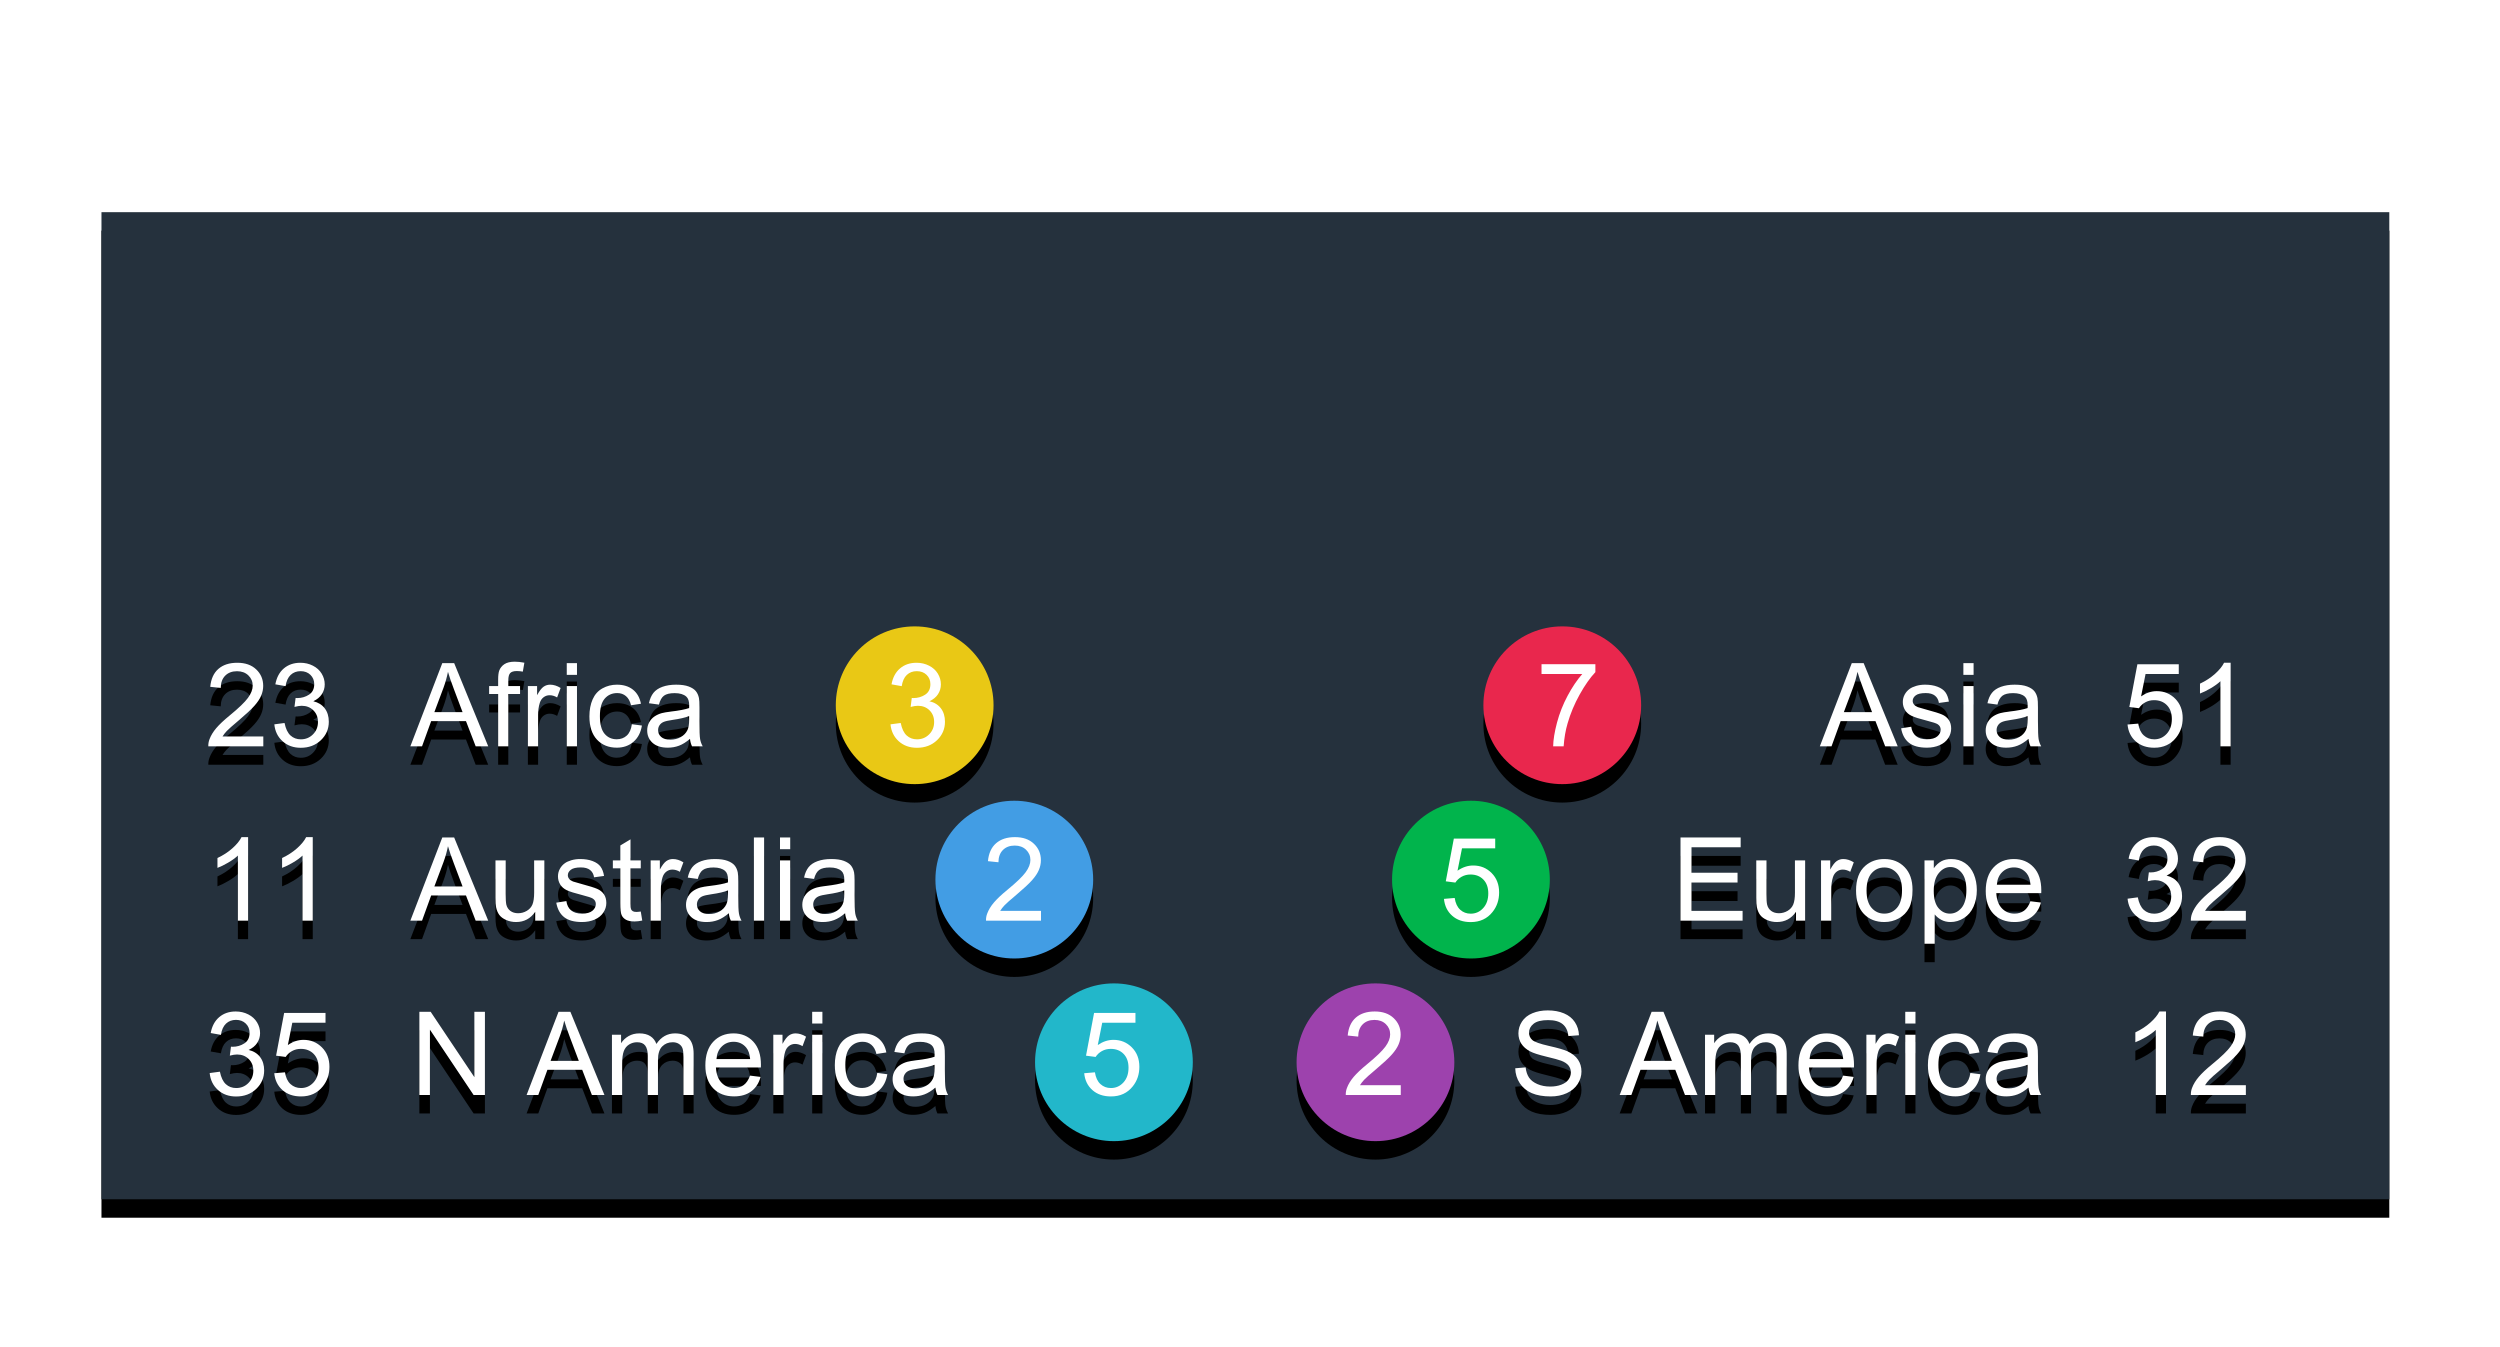 <?xml version="1.0" encoding="UTF-8"?>
<svg width="271px" height="146px" viewBox="0 0 271 146" version="1.1" xmlns="http://www.w3.org/2000/svg" xmlns:xlink="http://www.w3.org/1999/xlink">
    <title>plancia_rect</title>
    <defs>
        <rect id="path-1" x="11" y="23" width="248" height="107"></rect>
        <filter x="-2.8%" y="-4.7%" width="105.6%" height="113.1%" filterUnits="objectBoundingBox" id="filter-2">
            <feOffset dx="0" dy="2" in="SourceAlpha" result="shadowOffsetOuter1"></feOffset>
            <feGaussianBlur stdDeviation="2" in="shadowOffsetOuter1" result="shadowBlurOuter1"></feGaussianBlur>
            <feColorMatrix values="0 0 0 0 0   0 0 0 0 0   0 0 0 0 0  0 0 0 0.5 0" type="matrix" in="shadowBlurOuter1"></feColorMatrix>
        </filter>
        <circle id="path-3" cx="99.15" cy="76.45" r="8.55"></circle>
        <filter x="-40.9%" y="-29.2%" width="181.9%" height="181.9%" filterUnits="objectBoundingBox" id="filter-4">
            <feOffset dx="0" dy="2" in="SourceAlpha" result="shadowOffsetOuter1"></feOffset>
            <feGaussianBlur stdDeviation="2" in="shadowOffsetOuter1" result="shadowBlurOuter1"></feGaussianBlur>
            <feColorMatrix values="0 0 0 0 0   0 0 0 0 0   0 0 0 0 0  0 0 0 0.5 0" type="matrix" in="shadowBlurOuter1"></feColorMatrix>
        </filter>
        <circle id="path-5" cx="109.95" cy="95.35" r="8.55"></circle>
        <filter x="-40.9%" y="-29.2%" width="181.9%" height="181.9%" filterUnits="objectBoundingBox" id="filter-6">
            <feOffset dx="0" dy="2" in="SourceAlpha" result="shadowOffsetOuter1"></feOffset>
            <feGaussianBlur stdDeviation="2" in="shadowOffsetOuter1" result="shadowBlurOuter1"></feGaussianBlur>
            <feColorMatrix values="0 0 0 0 0   0 0 0 0 0   0 0 0 0 0  0 0 0 0.5 0" type="matrix" in="shadowBlurOuter1"></feColorMatrix>
        </filter>
        <circle id="path-7" cx="120.75" cy="115.15" r="8.55"></circle>
        <filter x="-40.9%" y="-29.2%" width="181.9%" height="181.9%" filterUnits="objectBoundingBox" id="filter-8">
            <feOffset dx="0" dy="2" in="SourceAlpha" result="shadowOffsetOuter1"></feOffset>
            <feGaussianBlur stdDeviation="2" in="shadowOffsetOuter1" result="shadowBlurOuter1"></feGaussianBlur>
            <feColorMatrix values="0 0 0 0 0   0 0 0 0 0   0 0 0 0 0  0 0 0 0.5 0" type="matrix" in="shadowBlurOuter1"></feColorMatrix>
        </filter>
        <circle id="path-9" cx="149.1" cy="115.15" r="8.55"></circle>
        <filter x="-40.9%" y="-29.2%" width="181.9%" height="181.9%" filterUnits="objectBoundingBox" id="filter-10">
            <feOffset dx="0" dy="2" in="SourceAlpha" result="shadowOffsetOuter1"></feOffset>
            <feGaussianBlur stdDeviation="2" in="shadowOffsetOuter1" result="shadowBlurOuter1"></feGaussianBlur>
            <feColorMatrix values="0 0 0 0 0   0 0 0 0 0   0 0 0 0 0  0 0 0 0.5 0" type="matrix" in="shadowBlurOuter1"></feColorMatrix>
        </filter>
        <circle id="path-11" cx="159.45" cy="95.35" r="8.55"></circle>
        <filter x="-40.9%" y="-29.2%" width="181.9%" height="181.9%" filterUnits="objectBoundingBox" id="filter-12">
            <feOffset dx="0" dy="2" in="SourceAlpha" result="shadowOffsetOuter1"></feOffset>
            <feGaussianBlur stdDeviation="2" in="shadowOffsetOuter1" result="shadowBlurOuter1"></feGaussianBlur>
            <feColorMatrix values="0 0 0 0 0   0 0 0 0 0   0 0 0 0 0  0 0 0 0.5 0" type="matrix" in="shadowBlurOuter1"></feColorMatrix>
        </filter>
        <circle id="path-13" cx="169.35" cy="76.45" r="8.55"></circle>
        <filter x="-40.9%" y="-29.2%" width="181.9%" height="181.9%" filterUnits="objectBoundingBox" id="filter-14">
            <feOffset dx="0" dy="2" in="SourceAlpha" result="shadowOffsetOuter1"></feOffset>
            <feGaussianBlur stdDeviation="2" in="shadowOffsetOuter1" result="shadowBlurOuter1"></feGaussianBlur>
            <feColorMatrix values="0 0 0 0 0   0 0 0 0 0   0 0 0 0 0  0 0 0 0.5 0" type="matrix" in="shadowBlurOuter1"></feColorMatrix>
        </filter>
        <path d="M28.543,80.9 L28.543,79.836 L24.12,79.836 C24.243,79.635 24.398,79.435 24.587,79.236 C24.776,79.037 25.202,78.658 25.867,78.101 C26.663,77.428 27.232,76.899 27.574,76.513 C27.917,76.128 28.162,75.761 28.309,75.412 C28.457,75.063 28.531,74.709 28.531,74.348 C28.531,73.638 28.279,73.043 27.774,72.564 C27.27,72.084 26.585,71.844 25.719,71.844 C24.862,71.844 24.179,72.066 23.67,72.511 C23.162,72.956 22.869,73.603 22.791,74.452 L22.791,74.452 L23.929,74.569 C23.933,74.003 24.095,73.56 24.415,73.24 C24.735,72.92 25.161,72.76 25.695,72.76 C26.199,72.76 26.608,72.911 26.922,73.213 C27.236,73.514 27.393,73.884 27.393,74.323 C27.393,74.742 27.22,75.185 26.876,75.655 C26.531,76.125 25.869,76.762 24.889,77.565 C24.257,78.082 23.774,78.537 23.44,78.931 C23.105,79.325 22.862,79.725 22.711,80.131 C22.616,80.377 22.573,80.633 22.581,80.9 L22.581,80.9 L28.543,80.9 Z M32.604,81.06 C33.481,81.06 34.207,80.786 34.782,80.239 C35.356,79.691 35.643,79.024 35.643,78.236 C35.643,77.654 35.495,77.169 35.2,76.781 C34.905,76.393 34.49,76.138 33.957,76.015 C34.367,75.826 34.677,75.572 34.886,75.252 C35.095,74.932 35.2,74.577 35.2,74.188 C35.2,73.778 35.09,73.39 34.871,73.025 C34.651,72.66 34.334,72.372 33.92,72.161 C33.506,71.949 33.053,71.844 32.561,71.844 C31.847,71.844 31.25,72.048 30.77,72.456 C30.29,72.864 29.983,73.439 29.847,74.182 L29.847,74.182 L30.955,74.379 C31.037,73.837 31.221,73.431 31.508,73.16 C31.796,72.89 32.154,72.754 32.585,72.754 C33.02,72.754 33.375,72.888 33.65,73.154 C33.924,73.421 34.062,73.757 34.062,74.163 C34.062,74.676 33.873,75.055 33.496,75.301 C33.118,75.547 32.694,75.671 32.222,75.671 C32.177,75.671 32.118,75.666 32.044,75.658 L32.044,75.658 L31.921,76.63 C32.232,76.548 32.493,76.507 32.702,76.507 C33.215,76.507 33.637,76.672 33.969,77.002 C34.302,77.333 34.468,77.752 34.468,78.261 C34.468,78.794 34.288,79.241 33.929,79.602 C33.571,79.963 33.131,80.143 32.61,80.143 C32.171,80.143 31.799,80.005 31.493,79.728 C31.188,79.451 30.971,78.999 30.844,78.371 L30.844,78.371 L29.737,78.519 C29.81,79.27 30.109,79.881 30.632,80.352 C31.155,80.824 31.812,81.06 32.604,81.06 Z M26.894,99.8 L26.894,90.744 L26.181,90.744 C25.988,91.133 25.66,91.535 25.196,91.95 C24.733,92.364 24.191,92.717 23.572,93.008 L23.572,93.008 L23.572,94.078 C23.917,93.951 24.305,93.76 24.738,93.506 C25.171,93.252 25.52,92.998 25.787,92.743 L25.787,92.743 L25.787,99.8 L26.894,99.8 Z M33.902,99.8 L33.902,90.744 L33.188,90.744 C32.995,91.133 32.667,91.535 32.204,91.95 C31.74,92.364 31.199,92.717 30.579,93.008 L30.579,93.008 L30.579,94.078 C30.924,93.951 31.313,93.76 31.745,93.506 C32.178,93.252 32.528,92.998 32.794,92.743 L32.794,92.743 L32.794,99.8 L33.902,99.8 Z M25.596,118.86 C26.474,118.86 27.2,118.586 27.774,118.039 C28.348,117.491 28.635,116.824 28.635,116.036 C28.635,115.454 28.488,114.969 28.192,114.581 C27.897,114.193 27.483,113.938 26.95,113.815 C27.36,113.626 27.669,113.372 27.879,113.052 C28.088,112.732 28.192,112.377 28.192,111.988 C28.192,111.578 28.083,111.19 27.863,110.825 C27.644,110.46 27.327,110.172 26.913,109.961 C26.498,109.749 26.045,109.644 25.553,109.644 C24.839,109.644 24.243,109.848 23.763,110.256 C23.283,110.664 22.975,111.239 22.84,111.982 L22.84,111.982 L23.947,112.179 C24.029,111.637 24.214,111.231 24.501,110.96 C24.788,110.69 25.147,110.554 25.578,110.554 C26.012,110.554 26.367,110.688 26.642,110.954 C26.917,111.221 27.054,111.557 27.054,111.963 C27.054,112.476 26.866,112.855 26.488,113.101 C26.111,113.347 25.686,113.471 25.215,113.471 C25.17,113.471 25.11,113.466 25.036,113.458 L25.036,113.458 L24.913,114.43 C25.225,114.348 25.485,114.307 25.695,114.307 C26.207,114.307 26.63,114.472 26.962,114.802 C27.294,115.133 27.46,115.552 27.46,116.061 C27.46,116.594 27.281,117.041 26.922,117.402 C26.563,117.763 26.123,117.943 25.602,117.943 C25.163,117.943 24.791,117.805 24.486,117.528 C24.18,117.251 23.964,116.799 23.837,116.171 L23.837,116.171 L22.729,116.319 C22.803,117.07 23.101,117.681 23.624,118.152 C24.147,118.624 24.804,118.86 25.596,118.86 Z M32.628,118.854 C33.629,118.854 34.419,118.489 34.997,117.759 C35.473,117.164 35.711,116.458 35.711,115.642 C35.711,114.785 35.44,114.084 34.898,113.538 C34.357,112.993 33.693,112.72 32.905,112.72 C32.31,112.72 31.742,112.909 31.201,113.286 L31.201,113.286 L31.687,110.862 L35.286,110.862 L35.286,109.804 L30.801,109.804 L29.927,114.436 L30.967,114.572 C31.131,114.313 31.357,114.103 31.644,113.941 C31.931,113.779 32.253,113.698 32.61,113.698 C33.184,113.698 33.648,113.881 34.003,114.246 C34.358,114.611 34.535,115.109 34.535,115.741 C34.535,116.405 34.351,116.938 33.982,117.34 C33.613,117.742 33.161,117.943 32.628,117.943 C32.185,117.943 31.807,117.801 31.493,117.516 C31.179,117.231 30.979,116.805 30.893,116.239 L30.893,116.239 L29.73,116.338 C29.804,117.096 30.101,117.705 30.619,118.165 C31.138,118.624 31.808,118.854 32.628,118.854 Z" id="path-15"></path>
        <filter x="-53.3%" y="-10.6%" width="206.6%" height="129.8%" filterUnits="objectBoundingBox" id="filter-16">
            <feOffset dx="0" dy="2" in="SourceAlpha" result="shadowOffsetOuter1"></feOffset>
            <feGaussianBlur stdDeviation="2" in="shadowOffsetOuter1" result="shadowBlurOuter1"></feGaussianBlur>
            <feColorMatrix values="0 0 0 0 0   0 0 0 0 0   0 0 0 0 0  0 0 0 0.5 0" type="matrix" in="shadowBlurOuter1"></feColorMatrix>
        </filter>
        <path d="M233.521,81.054 C234.521,81.054 235.311,80.689 235.889,79.959 C236.365,79.364 236.603,78.658 236.603,77.842 C236.603,76.985 236.332,76.284 235.791,75.738 C235.25,75.193 234.585,74.92 233.798,74.92 C233.203,74.92 232.635,75.109 232.093,75.486 L232.093,75.486 L232.579,73.062 L236.179,73.062 L236.179,72.004 L231.693,72.004 L230.82,76.636 L231.86,76.772 C232.024,76.513 232.249,76.303 232.536,76.141 C232.823,75.979 233.145,75.898 233.502,75.898 C234.076,75.898 234.541,76.081 234.896,76.446 C235.251,76.811 235.428,77.309 235.428,77.941 C235.428,78.605 235.243,79.138 234.874,79.54 C234.505,79.942 234.054,80.143 233.521,80.143 C233.078,80.143 232.699,80.001 232.386,79.716 C232.072,79.431 231.872,79.005 231.786,78.439 L231.786,78.439 L230.623,78.537 C230.697,79.296 230.993,79.905 231.512,80.365 C232.031,80.824 232.7,81.054 233.521,81.054 Z M241.802,80.9 L241.802,71.844 L241.088,71.844 C240.895,72.233 240.567,72.635 240.104,73.05 C239.64,73.464 239.099,73.817 238.479,74.108 L238.479,74.108 L238.479,75.178 C238.824,75.051 239.213,74.86 239.645,74.606 C240.078,74.352 240.428,74.098 240.694,73.843 L240.694,73.843 L240.694,80.9 L241.802,80.9 Z M233.496,99.96 C234.374,99.96 235.1,99.686 235.674,99.139 C236.248,98.591 236.535,97.924 236.535,97.136 C236.535,96.554 236.388,96.069 236.092,95.681 C235.797,95.293 235.383,95.038 234.85,94.915 C235.26,94.726 235.569,94.472 235.779,94.152 C235.988,93.832 236.092,93.477 236.092,93.088 C236.092,92.678 235.983,92.29 235.763,91.925 C235.544,91.56 235.227,91.272 234.813,91.061 C234.398,90.849 233.945,90.744 233.453,90.744 C232.739,90.744 232.143,90.948 231.663,91.356 C231.183,91.764 230.875,92.339 230.74,93.082 L230.74,93.082 L231.847,93.279 C231.929,92.737 232.114,92.331 232.401,92.06 C232.688,91.79 233.047,91.654 233.478,91.654 C233.912,91.654 234.267,91.788 234.542,92.054 C234.817,92.321 234.954,92.657 234.954,93.063 C234.954,93.576 234.766,93.955 234.388,94.201 C234.011,94.447 233.586,94.571 233.115,94.571 C233.07,94.571 233.01,94.566 232.936,94.558 L232.936,94.558 L232.813,95.53 C233.125,95.448 233.385,95.407 233.595,95.407 C234.107,95.407 234.53,95.572 234.862,95.902 C235.194,96.233 235.36,96.652 235.36,97.161 C235.36,97.694 235.181,98.141 234.822,98.502 C234.463,98.863 234.023,99.043 233.502,99.043 C233.063,99.043 232.691,98.905 232.386,98.628 C232.08,98.351 231.864,97.899 231.737,97.271 L231.737,97.271 L230.629,97.419 C230.703,98.17 231.001,98.781 231.524,99.252 C232.047,99.724 232.704,99.96 233.496,99.96 Z M243.451,99.8 L243.451,98.736 L239.027,98.736 C239.15,98.535 239.306,98.335 239.495,98.136 C239.683,97.937 240.11,97.558 240.774,97.001 C241.57,96.328 242.139,95.799 242.482,95.413 C242.824,95.028 243.069,94.661 243.217,94.312 C243.364,93.963 243.438,93.609 243.438,93.248 C243.438,92.538 243.186,91.943 242.682,91.464 C242.177,90.984 241.492,90.744 240.627,90.744 C239.769,90.744 239.087,90.966 238.578,91.411 C238.069,91.856 237.776,92.503 237.698,93.352 L237.698,93.352 L238.836,93.469 C238.84,92.903 239.002,92.46 239.322,92.14 C239.642,91.82 240.069,91.66 240.602,91.66 C241.107,91.66 241.516,91.811 241.829,92.113 C242.143,92.414 242.3,92.784 242.3,93.223 C242.3,93.642 242.128,94.085 241.783,94.555 C241.439,95.025 240.776,95.662 239.796,96.465 C239.164,96.982 238.681,97.438 238.347,97.831 C238.013,98.225 237.77,98.625 237.618,99.031 C237.524,99.277 237.481,99.533 237.489,99.8 L237.489,99.8 L243.451,99.8 Z M234.794,118.7 L234.794,109.644 L234.081,109.644 C233.888,110.033 233.56,110.435 233.096,110.85 C232.633,111.264 232.091,111.617 231.472,111.908 L231.472,111.908 L231.472,112.978 C231.817,112.851 232.205,112.66 232.638,112.406 C233.071,112.152 233.42,111.898 233.687,111.643 L233.687,111.643 L233.687,118.7 L234.794,118.7 Z M243.451,118.7 L243.451,117.636 L239.027,117.636 C239.15,117.435 239.306,117.235 239.495,117.036 C239.683,116.837 240.11,116.458 240.774,115.901 C241.57,115.228 242.139,114.699 242.482,114.313 C242.824,113.928 243.069,113.561 243.217,113.212 C243.364,112.863 243.438,112.509 243.438,112.148 C243.438,111.438 243.186,110.843 242.682,110.364 C242.177,109.884 241.492,109.644 240.627,109.644 C239.769,109.644 239.087,109.866 238.578,110.311 C238.069,110.756 237.776,111.403 237.698,112.252 L237.698,112.252 L238.836,112.369 C238.84,111.803 239.002,111.36 239.322,111.04 C239.642,110.72 240.069,110.56 240.602,110.56 C241.107,110.56 241.516,110.711 241.829,111.013 C242.143,111.314 242.3,111.684 242.3,112.123 C242.3,112.542 242.128,112.985 241.783,113.455 C241.439,113.925 240.776,114.562 239.796,115.365 C239.164,115.882 238.681,116.338 238.347,116.731 C238.013,117.125 237.77,117.525 237.618,117.931 C237.524,118.177 237.481,118.433 237.489,118.7 L237.489,118.7 L243.451,118.7 Z" id="path-17"></path>
        <filter x="-54.6%" y="-10.7%" width="209.1%" height="129.9%" filterUnits="objectBoundingBox" id="filter-18">
            <feOffset dx="0" dy="2" in="SourceAlpha" result="shadowOffsetOuter1"></feOffset>
            <feGaussianBlur stdDeviation="2" in="shadowOffsetOuter1" result="shadowBlurOuter1"></feGaussianBlur>
            <feColorMatrix values="0 0 0 0 0   0 0 0 0 0   0 0 0 0 0  0 0 0 0.5 0" type="matrix" in="shadowBlurOuter1"></feColorMatrix>
        </filter>
        <path d="M198.538,80.9 L199.529,78.168 L203.3,78.168 L204.352,80.9 L205.712,80.9 L202.02,71.881 L200.734,71.881 L197.271,80.9 L198.538,80.9 Z M202.931,77.196 L199.873,77.196 L200.864,74.551 C201.073,73.981 201.235,73.406 201.35,72.828 C201.489,73.316 201.702,73.94 201.989,74.698 L201.989,74.698 L202.931,77.196 Z M208.874,81.048 C209.387,81.048 209.846,80.958 210.252,80.78 C210.658,80.602 210.969,80.349 211.184,80.023 C211.399,79.697 211.507,79.35 211.507,78.98 C211.507,78.603 211.419,78.287 211.243,78.033 C211.066,77.779 210.823,77.585 210.514,77.452 C210.204,77.318 209.657,77.147 208.874,76.938 C208.333,76.79 208.006,76.696 207.896,76.655 C207.703,76.577 207.561,76.479 207.471,76.36 C207.381,76.245 207.336,76.116 207.336,75.972 C207.336,75.746 207.445,75.55 207.662,75.381 C207.879,75.213 208.242,75.129 208.751,75.129 C209.182,75.129 209.515,75.223 209.751,75.412 C209.986,75.601 210.129,75.863 210.178,76.2 L210.178,76.2 L211.261,76.052 C211.191,75.629 211.064,75.292 210.88,75.04 C210.695,74.788 210.409,74.588 210.021,74.44 C209.634,74.292 209.184,74.219 208.671,74.219 C208.33,74.219 208.012,74.263 207.714,74.351 C207.417,74.439 207.182,74.547 207.01,74.674 C206.78,74.838 206.599,75.044 206.465,75.292 C206.332,75.54 206.265,75.81 206.265,76.101 C206.265,76.421 206.346,76.713 206.508,76.978 C206.67,77.242 206.908,77.45 207.222,77.599 C207.536,77.749 208.099,77.926 208.911,78.131 C209.514,78.283 209.891,78.408 210.043,78.507 C210.26,78.65 210.369,78.847 210.369,79.097 C210.369,79.376 210.246,79.619 210,79.826 C209.754,80.034 209.376,80.137 208.868,80.137 C208.363,80.137 207.971,80.02 207.69,79.786 C207.409,79.553 207.237,79.216 207.176,78.777 L207.176,78.777 L206.081,78.95 C206.204,79.643 206.488,80.166 206.933,80.519 C207.378,80.871 208.025,81.048 208.874,81.048 Z M213.937,73.154 L213.937,71.881 L212.83,71.881 L212.83,73.154 L213.937,73.154 Z M213.937,80.9 L213.937,74.366 L212.83,74.366 L212.83,80.9 L213.937,80.9 Z M217.481,81.048 C217.916,81.048 218.323,80.976 218.702,80.832 C219.082,80.689 219.476,80.443 219.887,80.094 C219.919,80.402 219.993,80.67 220.108,80.9 L220.108,80.9 L221.265,80.9 C221.125,80.65 221.032,80.388 220.985,80.116 C220.938,79.843 220.914,79.192 220.914,78.162 L220.914,76.686 C220.914,76.193 220.896,75.853 220.859,75.664 C220.793,75.361 220.678,75.11 220.514,74.911 C220.35,74.712 220.094,74.547 219.745,74.415 C219.396,74.284 218.943,74.219 218.385,74.219 C217.824,74.219 217.329,74.295 216.903,74.449 C216.476,74.603 216.15,74.823 215.925,75.108 C215.699,75.393 215.537,75.767 215.438,76.23 L215.438,76.23 L216.521,76.378 C216.64,75.915 216.824,75.592 217.072,75.409 C217.32,75.227 217.705,75.135 218.225,75.135 C218.783,75.135 219.204,75.26 219.487,75.511 C219.696,75.695 219.8,76.013 219.8,76.464 C219.8,76.505 219.798,76.602 219.794,76.753 C219.372,76.901 218.714,77.028 217.819,77.135 C217.381,77.188 217.052,77.243 216.835,77.301 C216.54,77.383 216.274,77.504 216.038,77.664 C215.802,77.824 215.612,78.036 215.466,78.301 C215.321,78.565 215.248,78.857 215.248,79.177 C215.248,79.723 215.441,80.171 215.826,80.522 C216.212,80.872 216.763,81.048 217.481,81.048 Z M217.746,80.18 C217.315,80.18 216.988,80.082 216.764,79.885 C216.541,79.688 216.429,79.442 216.429,79.147 C216.429,78.954 216.48,78.778 216.583,78.621 C216.685,78.463 216.831,78.343 217.02,78.261 C217.208,78.179 217.53,78.105 217.986,78.039 C218.789,77.924 219.392,77.785 219.794,77.621 L219.794,77.621 L219.794,78.027 C219.794,78.515 219.735,78.884 219.616,79.134 C219.46,79.458 219.216,79.714 218.884,79.9 C218.552,80.087 218.172,80.18 217.746,80.18 Z M188.897,99.8 L188.897,98.736 L183.36,98.736 L183.36,95.666 L188.35,95.666 L188.35,94.607 L183.36,94.607 L183.36,91.845 L188.688,91.845 L188.688,90.781 L182.167,90.781 L182.167,99.8 L188.897,99.8 Z M192.613,99.948 C193.487,99.948 194.178,99.579 194.687,98.84 L194.687,98.84 L194.687,99.8 L195.677,99.8 L195.677,93.266 L194.57,93.266 L194.57,96.767 C194.57,97.325 194.509,97.75 194.388,98.044 C194.267,98.337 194.061,98.569 193.77,98.739 C193.479,98.909 193.167,98.994 192.835,98.994 C192.503,98.994 192.224,98.911 191.998,98.745 C191.772,98.579 191.625,98.35 191.555,98.059 C191.51,97.858 191.487,97.468 191.487,96.89 L191.487,96.89 L191.487,93.266 L190.38,93.266 L190.38,97.314 C190.38,97.786 190.403,98.131 190.448,98.348 C190.513,98.672 190.627,98.946 190.789,99.169 C190.951,99.393 191.199,99.579 191.534,99.726 C191.868,99.874 192.228,99.948 192.613,99.948 Z M198.507,99.8 L198.507,96.379 C198.507,95.912 198.569,95.481 198.692,95.087 C198.774,94.829 198.911,94.627 199.104,94.481 C199.297,94.336 199.514,94.263 199.756,94.263 C200.027,94.263 200.298,94.343 200.568,94.503 L200.568,94.503 L200.95,93.475 C200.564,93.237 200.185,93.119 199.812,93.119 C199.553,93.119 199.316,93.192 199.101,93.34 C198.886,93.488 198.651,93.793 198.396,94.257 L198.396,94.257 L198.396,93.266 L197.4,93.266 L197.4,99.8 L198.507,99.8 Z M204.26,99.948 C204.83,99.948 205.356,99.814 205.838,99.548 C206.32,99.281 206.687,98.907 206.939,98.425 C207.191,97.943 207.317,97.282 207.317,96.441 C207.317,95.403 207.032,94.59 206.462,94.001 C205.892,93.413 205.158,93.119 204.26,93.119 C203.452,93.119 202.767,93.361 202.205,93.845 C201.532,94.427 201.196,95.323 201.196,96.533 C201.196,97.636 201.478,98.481 202.042,99.068 C202.606,99.654 203.345,99.948 204.26,99.948 Z M204.26,99.037 C203.706,99.037 203.247,98.829 202.882,98.413 C202.517,97.996 202.334,97.37 202.334,96.533 C202.334,95.696 202.517,95.071 202.882,94.657 C203.247,94.242 203.706,94.035 204.26,94.035 C204.805,94.035 205.261,94.243 205.629,94.66 C205.996,95.076 206.179,95.688 206.179,96.496 C206.179,97.353 205.997,97.991 205.632,98.41 C205.267,98.828 204.809,99.037 204.26,99.037 Z M209.723,102.304 L209.723,99.123 C209.912,99.361 210.153,99.558 210.446,99.714 C210.739,99.87 211.07,99.948 211.439,99.948 C211.944,99.948 212.425,99.805 212.882,99.52 C213.34,99.235 213.688,98.825 213.928,98.29 C214.168,97.754 214.288,97.152 214.288,96.484 C214.288,95.86 214.179,95.287 213.962,94.764 C213.745,94.241 213.423,93.836 212.996,93.549 C212.569,93.262 212.077,93.119 211.519,93.119 C211.093,93.119 210.73,93.202 210.43,93.368 C210.131,93.534 209.862,93.783 209.625,94.115 L209.625,94.115 L209.625,93.266 L208.616,93.266 L208.616,102.304 L209.723,102.304 Z M211.366,99.037 C210.882,99.037 210.469,98.836 210.129,98.434 C209.789,98.032 209.618,97.411 209.618,96.57 C209.618,95.729 209.8,95.088 210.163,94.647 C210.526,94.206 210.943,93.986 211.415,93.986 C211.891,93.986 212.3,94.193 212.642,94.607 C212.985,95.022 213.156,95.645 213.156,96.478 C213.156,97.351 212.981,97.996 212.63,98.413 C212.279,98.829 211.858,99.037 211.366,99.037 Z M218.367,99.948 C219.126,99.948 219.749,99.763 220.237,99.394 C220.725,99.025 221.06,98.506 221.24,97.837 L221.24,97.837 L220.096,97.696 C219.928,98.163 219.7,98.504 219.413,98.717 C219.126,98.93 218.779,99.037 218.373,99.037 C217.828,99.037 217.372,98.846 217.007,98.465 C216.642,98.083 216.439,97.534 216.398,96.816 L216.398,96.816 L221.271,96.816 C221.275,96.685 221.277,96.586 221.277,96.521 C221.277,95.442 221,94.605 220.446,94.011 C219.893,93.416 219.179,93.119 218.305,93.119 C217.403,93.119 216.669,93.422 216.103,94.029 C215.537,94.636 215.254,95.489 215.254,96.588 C215.254,97.651 215.534,98.476 216.094,99.065 C216.654,99.653 217.411,99.948 218.367,99.948 Z M220.108,95.906 L216.46,95.906 C216.497,95.335 216.688,94.88 217.035,94.54 C217.382,94.199 217.809,94.029 218.318,94.029 C218.88,94.029 219.337,94.242 219.69,94.669 C219.919,94.944 220.059,95.356 220.108,95.906 L220.108,95.906 Z M168.096,118.854 C168.74,118.854 169.319,118.736 169.834,118.5 C170.349,118.264 170.744,117.934 171.019,117.51 C171.293,117.085 171.431,116.633 171.431,116.153 C171.431,115.669 171.306,115.241 171.055,114.87 C170.805,114.499 170.418,114.192 169.893,113.95 C169.532,113.786 168.866,113.595 167.896,113.375 C166.926,113.156 166.326,112.941 166.097,112.732 C165.863,112.523 165.746,112.256 165.746,111.932 C165.746,111.559 165.911,111.24 166.241,110.976 C166.571,110.711 167.097,110.579 167.819,110.579 C168.512,110.579 169.036,110.725 169.391,111.016 C169.746,111.307 169.954,111.738 170.016,112.308 L170.016,112.308 L171.16,112.222 C171.14,111.692 170.992,111.219 170.717,110.8 C170.442,110.382 170.05,110.065 169.539,109.85 C169.028,109.635 168.439,109.527 167.77,109.527 C167.163,109.527 166.611,109.629 166.115,109.834 C165.619,110.04 165.242,110.34 164.983,110.736 C164.725,111.132 164.596,111.557 164.596,112.012 C164.596,112.427 164.701,112.801 164.912,113.135 C165.124,113.469 165.445,113.749 165.875,113.975 C166.207,114.151 166.788,114.339 167.616,114.538 C168.445,114.737 168.98,114.883 169.222,114.978 C169.599,115.121 169.87,115.299 170.034,115.51 C170.198,115.721 170.28,115.968 170.28,116.251 C170.28,116.53 170.195,116.788 170.025,117.023 C169.855,117.259 169.595,117.445 169.247,117.58 C168.898,117.716 168.496,117.783 168.041,117.783 C167.528,117.783 167.067,117.694 166.657,117.516 C166.246,117.337 165.944,117.103 165.749,116.814 C165.554,116.525 165.43,116.155 165.377,115.704 L165.377,115.704 L164.251,115.802 C164.267,116.405 164.432,116.946 164.746,117.423 C165.06,117.901 165.493,118.259 166.044,118.497 C166.596,118.735 167.28,118.854 168.096,118.854 Z M176.839,118.7 L177.829,115.968 L181.601,115.968 L182.653,118.7 L184.012,118.7 L180.321,109.681 L179.035,109.681 L175.571,118.7 L176.839,118.7 Z M181.231,114.996 L178.174,114.996 L179.164,112.351 C179.373,111.781 179.535,111.206 179.65,110.628 C179.79,111.116 180.003,111.74 180.29,112.498 L180.29,112.498 L181.231,114.996 Z M185.932,118.7 L185.932,115.31 C185.932,114.715 185.991,114.26 186.11,113.944 C186.229,113.628 186.421,113.388 186.685,113.224 C186.95,113.06 187.238,112.978 187.55,112.978 C187.96,112.978 188.255,113.101 188.436,113.347 C188.616,113.594 188.707,113.963 188.707,114.455 L188.707,114.455 L188.707,118.7 L189.814,118.7 L189.814,114.904 C189.814,114.231 189.966,113.742 190.269,113.437 C190.573,113.131 190.954,112.978 191.414,112.978 C191.668,112.978 191.889,113.038 192.078,113.157 C192.267,113.276 192.397,113.433 192.469,113.627 C192.54,113.822 192.576,114.141 192.576,114.584 L192.576,114.584 L192.576,118.7 L193.678,118.7 L193.678,114.215 C193.678,113.468 193.503,112.916 193.155,112.557 C192.806,112.198 192.308,112.019 191.66,112.019 C190.831,112.019 190.158,112.4 189.642,113.163 C189.515,112.802 189.296,112.521 188.986,112.32 C188.677,112.119 188.28,112.019 187.796,112.019 C187.361,112.019 186.974,112.116 186.633,112.311 C186.293,112.506 186.02,112.763 185.815,113.083 L185.815,113.083 L185.815,112.166 L184.824,112.166 L184.824,118.7 L185.932,118.7 Z M198.064,118.848 C198.823,118.848 199.446,118.663 199.935,118.294 C200.423,117.925 200.757,117.406 200.937,116.737 L200.937,116.737 L199.793,116.596 C199.625,117.063 199.397,117.404 199.11,117.617 C198.823,117.83 198.476,117.937 198.07,117.937 C197.525,117.937 197.07,117.746 196.705,117.365 C196.34,116.983 196.137,116.434 196.096,115.716 L196.096,115.716 L200.968,115.716 C200.972,115.585 200.974,115.486 200.974,115.421 C200.974,114.342 200.697,113.505 200.144,112.911 C199.59,112.316 198.876,112.019 198.003,112.019 C197.1,112.019 196.366,112.322 195.8,112.929 C195.234,113.536 194.951,114.389 194.951,115.488 C194.951,116.551 195.231,117.376 195.791,117.965 C196.351,118.553 197.109,118.848 198.064,118.848 Z M199.805,114.806 L196.157,114.806 C196.194,114.235 196.386,113.78 196.732,113.44 C197.079,113.099 197.506,112.929 198.015,112.929 C198.577,112.929 199.034,113.142 199.387,113.569 C199.617,113.844 199.756,114.256 199.805,114.806 L199.805,114.806 Z M203.423,118.7 L203.423,115.279 C203.423,114.812 203.484,114.381 203.608,113.987 C203.69,113.729 203.827,113.527 204.02,113.381 C204.213,113.236 204.43,113.163 204.672,113.163 C204.943,113.163 205.213,113.243 205.484,113.403 L205.484,113.403 L205.865,112.375 C205.48,112.138 205.1,112.019 204.727,112.019 C204.469,112.019 204.232,112.092 204.017,112.24 C203.801,112.388 203.567,112.693 203.312,113.157 L203.312,113.157 L203.312,112.166 L202.316,112.166 L202.316,118.7 L203.423,118.7 Z M207.637,110.954 L207.637,109.681 L206.53,109.681 L206.53,110.954 L207.637,110.954 Z M207.637,118.7 L207.637,112.166 L206.53,112.166 L206.53,118.7 L207.637,118.7 Z M211.956,118.848 C212.67,118.848 213.272,118.635 213.762,118.211 C214.252,117.786 214.557,117.199 214.676,116.448 L214.676,116.448 L213.587,116.307 C213.509,116.86 213.324,117.271 213.033,117.537 C212.742,117.804 212.379,117.937 211.944,117.937 C211.403,117.937 210.964,117.738 210.627,117.34 C210.291,116.942 210.123,116.305 210.123,115.427 C210.123,114.562 210.297,113.929 210.646,113.529 C210.994,113.129 211.448,112.929 212.005,112.929 C212.375,112.929 212.689,113.04 212.95,113.261 C213.21,113.483 213.392,113.813 213.494,114.252 L213.494,114.252 L214.571,114.086 C214.444,113.425 214.155,112.916 213.704,112.557 C213.252,112.198 212.672,112.019 211.962,112.019 C211.4,112.019 210.881,112.151 210.403,112.415 C209.925,112.68 209.569,113.077 209.335,113.606 C209.102,114.135 208.985,114.752 208.985,115.458 C208.985,116.549 209.256,117.386 209.8,117.971 C210.343,118.555 211.062,118.848 211.956,118.848 Z M217.481,118.848 C217.916,118.848 218.323,118.776 218.702,118.632 C219.082,118.489 219.476,118.243 219.887,117.894 C219.919,118.202 219.993,118.47 220.108,118.7 L220.108,118.7 L221.265,118.7 C221.125,118.45 221.032,118.188 220.985,117.916 C220.938,117.643 220.914,116.992 220.914,115.962 L220.914,114.486 C220.914,113.993 220.896,113.653 220.859,113.464 C220.793,113.161 220.678,112.91 220.514,112.711 C220.35,112.512 220.094,112.347 219.745,112.215 C219.396,112.084 218.943,112.019 218.385,112.019 C217.824,112.019 217.329,112.095 216.903,112.249 C216.476,112.403 216.15,112.623 215.925,112.908 C215.699,113.193 215.537,113.567 215.438,114.03 L215.438,114.03 L216.521,114.178 C216.64,113.715 216.824,113.392 217.072,113.209 C217.32,113.027 217.705,112.935 218.225,112.935 C218.783,112.935 219.204,113.06 219.487,113.311 C219.696,113.495 219.8,113.813 219.8,114.264 C219.8,114.305 219.798,114.402 219.794,114.553 C219.372,114.701 218.714,114.828 217.819,114.935 C217.381,114.988 217.052,115.043 216.835,115.101 C216.54,115.183 216.274,115.304 216.038,115.464 C215.802,115.624 215.612,115.836 215.466,116.101 C215.321,116.365 215.248,116.657 215.248,116.977 C215.248,117.523 215.441,117.971 215.826,118.322 C216.212,118.672 216.763,118.848 217.481,118.848 Z M217.746,117.98 C217.315,117.98 216.988,117.882 216.764,117.685 C216.541,117.488 216.429,117.242 216.429,116.947 C216.429,116.754 216.48,116.578 216.583,116.421 C216.685,116.263 216.831,116.143 217.02,116.061 C217.208,115.979 217.53,115.905 217.986,115.839 C218.789,115.724 219.392,115.585 219.794,115.421 L219.794,115.421 L219.794,115.827 C219.794,116.315 219.735,116.684 219.616,116.934 C219.46,117.258 219.216,117.514 218.884,117.7 C218.552,117.887 218.172,117.98 217.746,117.98 Z" id="path-19"></path>
        <filter x="-12.3%" y="-10.6%" width="124.6%" height="129.8%" filterUnits="objectBoundingBox" id="filter-20">
            <feOffset dx="0" dy="2" in="SourceAlpha" result="shadowOffsetOuter1"></feOffset>
            <feGaussianBlur stdDeviation="2" in="shadowOffsetOuter1" result="shadowBlurOuter1"></feGaussianBlur>
            <feColorMatrix values="0 0 0 0 0   0 0 0 0 0   0 0 0 0 0  0 0 0 0.5 0" type="matrix" in="shadowBlurOuter1"></feColorMatrix>
        </filter>
        <path d="M45.749,80.9 L46.739,78.168 L50.511,78.168 L51.563,80.9 L52.923,80.9 L49.231,71.881 L47.945,71.881 L44.482,80.9 L45.749,80.9 Z M50.142,77.196 L47.084,77.196 L48.075,74.551 C48.284,73.981 48.446,73.406 48.561,72.828 C48.7,73.316 48.913,73.94 49.2,74.698 L49.2,74.698 L50.142,77.196 Z M55.1,80.9 L55.1,75.228 L56.374,75.228 L56.374,74.366 L55.1,74.366 L55.1,73.763 C55.1,73.37 55.17,73.101 55.31,72.957 C55.449,72.814 55.687,72.742 56.023,72.742 C56.228,72.742 56.446,72.763 56.675,72.804 L56.675,72.804 L56.842,71.838 C56.464,71.764 56.12,71.727 55.808,71.727 C55.324,71.727 54.948,71.816 54.679,71.994 C54.41,72.173 54.223,72.406 54.116,72.693 C54.038,72.906 53.999,73.232 53.999,73.671 L53.999,73.671 L53.999,74.366 L53.021,74.366 L53.021,75.228 L53.999,75.228 L53.999,80.9 L55.1,80.9 Z M58.33,80.9 L58.33,77.479 C58.33,77.012 58.392,76.581 58.515,76.187 C58.597,75.929 58.734,75.727 58.927,75.581 C59.12,75.436 59.337,75.363 59.579,75.363 C59.85,75.363 60.121,75.443 60.392,75.603 L60.392,75.603 L60.773,74.575 C60.387,74.338 60.008,74.219 59.635,74.219 C59.376,74.219 59.14,74.292 58.924,74.44 C58.709,74.588 58.474,74.893 58.22,75.357 L58.22,75.357 L58.22,74.366 L57.223,74.366 L57.223,80.9 L58.33,80.9 Z M62.545,73.154 L62.545,71.881 L61.437,71.881 L61.437,73.154 L62.545,73.154 Z M62.545,80.9 L62.545,74.366 L61.437,74.366 L61.437,80.9 L62.545,80.9 Z M66.864,81.048 C67.577,81.048 68.179,80.835 68.669,80.411 C69.16,79.986 69.464,79.399 69.583,78.648 L69.583,78.648 L68.494,78.507 C68.416,79.06 68.232,79.471 67.94,79.737 C67.649,80.004 67.286,80.137 66.851,80.137 C66.31,80.137 65.871,79.938 65.535,79.54 C65.199,79.142 65.03,78.505 65.03,77.627 C65.03,76.762 65.205,76.129 65.553,75.729 C65.902,75.329 66.355,75.129 66.913,75.129 C67.282,75.129 67.597,75.24 67.857,75.461 C68.118,75.683 68.299,76.013 68.402,76.452 L68.402,76.452 L69.479,76.286 C69.351,75.625 69.062,75.116 68.611,74.757 C68.16,74.398 67.579,74.219 66.87,74.219 C66.308,74.219 65.788,74.351 65.31,74.615 C64.832,74.88 64.477,75.277 64.243,75.806 C64.009,76.335 63.892,76.952 63.892,77.658 C63.892,78.749 64.164,79.586 64.707,80.171 C65.251,80.755 65.97,81.048 66.864,81.048 Z M72.389,81.048 C72.823,81.048 73.23,80.976 73.61,80.832 C73.989,80.689 74.384,80.443 74.794,80.094 C74.827,80.402 74.901,80.67 75.016,80.9 L75.016,80.9 L76.172,80.9 C76.033,80.65 75.94,80.388 75.892,80.116 C75.845,79.843 75.822,79.192 75.822,78.162 L75.822,78.162 L75.822,76.686 C75.822,76.193 75.803,75.853 75.766,75.664 C75.701,75.361 75.586,75.11 75.422,74.911 C75.258,74.712 75.001,74.547 74.653,74.415 C74.304,74.284 73.851,74.219 73.293,74.219 C72.731,74.219 72.237,74.295 71.81,74.449 C71.384,74.603 71.058,74.823 70.832,75.108 C70.606,75.393 70.444,75.767 70.346,76.23 L70.346,76.23 L71.429,76.378 C71.548,75.915 71.731,75.592 71.979,75.409 C72.228,75.227 72.612,75.135 73.133,75.135 C73.691,75.135 74.111,75.26 74.394,75.511 C74.603,75.695 74.708,76.013 74.708,76.464 C74.708,76.505 74.706,76.602 74.702,76.753 C74.279,76.901 73.621,77.028 72.727,77.135 C72.288,77.188 71.96,77.243 71.743,77.301 C71.447,77.383 71.182,77.504 70.946,77.664 C70.71,77.824 70.519,78.036 70.374,78.301 C70.228,78.565 70.155,78.857 70.155,79.177 C70.155,79.723 70.348,80.171 70.734,80.522 C71.119,80.872 71.671,81.048 72.389,81.048 Z M72.653,80.18 C72.222,80.18 71.895,80.082 71.672,79.885 C71.448,79.688 71.337,79.442 71.337,79.147 C71.337,78.954 71.388,78.778 71.49,78.621 C71.593,78.463 71.738,78.343 71.927,78.261 C72.116,78.179 72.438,78.105 72.893,78.039 C73.697,77.924 74.3,77.785 74.702,77.621 L74.702,77.621 L74.702,78.027 C74.702,78.515 74.642,78.884 74.523,79.134 C74.368,79.458 74.124,79.714 73.791,79.9 C73.459,80.087 73.08,80.18 72.653,80.18 Z M45.749,99.8 L46.739,97.068 L50.511,97.068 L51.563,99.8 L52.923,99.8 L49.231,90.781 L47.945,90.781 L44.482,99.8 L45.749,99.8 Z M50.142,96.096 L47.084,96.096 L48.075,93.451 C48.284,92.881 48.446,92.306 48.561,91.728 C48.7,92.216 48.913,92.84 49.2,93.598 L49.2,93.598 L50.142,96.096 Z M55.943,99.948 C56.817,99.948 57.508,99.579 58.017,98.84 L58.017,98.84 L58.017,99.8 L59.007,99.8 L59.007,93.266 L57.9,93.266 L57.9,96.767 C57.9,97.325 57.839,97.75 57.718,98.044 C57.597,98.337 57.391,98.569 57.1,98.739 C56.809,98.909 56.497,98.994 56.165,98.994 C55.833,98.994 55.554,98.911 55.328,98.745 C55.103,98.579 54.955,98.35 54.885,98.059 C54.84,97.858 54.817,97.468 54.817,96.89 L54.817,96.89 L54.817,93.266 L53.71,93.266 L53.71,97.314 C53.71,97.786 53.733,98.131 53.778,98.348 C53.843,98.672 53.957,98.946 54.119,99.169 C54.281,99.393 54.529,99.579 54.864,99.726 C55.198,99.874 55.558,99.948 55.943,99.948 Z M63.092,99.948 C63.605,99.948 64.064,99.858 64.471,99.68 C64.877,99.502 65.187,99.249 65.403,98.923 C65.618,98.597 65.726,98.25 65.726,97.88 C65.726,97.503 65.637,97.187 65.461,96.933 C65.285,96.679 65.042,96.485 64.732,96.352 C64.422,96.218 63.876,96.047 63.092,95.838 C62.551,95.69 62.225,95.596 62.114,95.555 C61.921,95.477 61.78,95.379 61.69,95.26 C61.599,95.145 61.554,95.016 61.554,94.872 C61.554,94.646 61.663,94.45 61.88,94.281 C62.098,94.113 62.461,94.029 62.969,94.029 C63.4,94.029 63.733,94.123 63.969,94.312 C64.205,94.501 64.347,94.763 64.397,95.1 L64.397,95.1 L65.479,94.952 C65.41,94.529 65.283,94.192 65.098,93.94 C64.913,93.688 64.627,93.488 64.24,93.34 C63.852,93.192 63.402,93.119 62.889,93.119 C62.549,93.119 62.23,93.163 61.933,93.251 C61.635,93.339 61.4,93.447 61.228,93.574 C60.999,93.738 60.817,93.944 60.684,94.192 C60.55,94.44 60.484,94.71 60.484,95.001 C60.484,95.321 60.565,95.613 60.727,95.878 C60.889,96.142 61.127,96.35 61.44,96.499 C61.754,96.649 62.317,96.826 63.129,97.031 C63.732,97.183 64.11,97.308 64.261,97.407 C64.479,97.55 64.587,97.747 64.587,97.997 C64.587,98.276 64.464,98.519 64.218,98.726 C63.972,98.934 63.595,99.037 63.086,99.037 C62.582,99.037 62.189,98.92 61.908,98.686 C61.627,98.453 61.456,98.116 61.394,97.677 L61.394,97.677 L60.299,97.85 C60.422,98.543 60.706,99.066 61.151,99.419 C61.596,99.771 62.243,99.948 63.092,99.948 Z M68.783,99.886 C69.029,99.886 69.308,99.853 69.62,99.788 L69.62,99.788 L69.46,98.809 C69.259,98.838 69.097,98.853 68.974,98.853 C68.81,98.853 68.684,98.826 68.596,98.773 C68.507,98.719 68.444,98.647 68.405,98.557 C68.366,98.467 68.346,98.264 68.346,97.948 L68.346,97.948 L68.346,94.128 L69.46,94.128 L69.46,93.266 L68.346,93.266 L68.346,90.984 L67.245,91.648 L67.245,93.266 L66.433,93.266 L66.433,94.128 L67.245,94.128 L67.245,97.887 C67.245,98.551 67.29,98.987 67.381,99.194 C67.471,99.401 67.627,99.568 67.848,99.695 C68.07,99.823 68.381,99.886 68.783,99.886 Z M71.638,99.8 L71.638,96.379 C71.638,95.912 71.7,95.481 71.823,95.087 C71.905,94.829 72.042,94.627 72.235,94.481 C72.428,94.336 72.645,94.263 72.887,94.263 C73.158,94.263 73.428,94.343 73.699,94.503 L73.699,94.503 L74.08,93.475 C73.695,93.237 73.316,93.119 72.942,93.119 C72.684,93.119 72.447,93.192 72.232,93.34 C72.016,93.488 71.782,93.793 71.527,94.257 L71.527,94.257 L71.527,93.266 L70.531,93.266 L70.531,99.8 L71.638,99.8 Z M76.597,99.948 C77.032,99.948 77.439,99.876 77.818,99.732 C78.197,99.589 78.592,99.343 79.002,98.994 C79.035,99.302 79.109,99.57 79.224,99.8 L79.224,99.8 L80.38,99.8 C80.241,99.55 80.148,99.288 80.101,99.016 C80.053,98.743 80.03,98.092 80.03,97.062 L80.03,97.062 L80.03,95.586 C80.03,95.093 80.011,94.753 79.974,94.564 C79.909,94.261 79.794,94.01 79.63,93.811 C79.466,93.612 79.209,93.447 78.861,93.315 C78.512,93.184 78.059,93.119 77.501,93.119 C76.939,93.119 76.445,93.195 76.018,93.349 C75.592,93.503 75.266,93.723 75.04,94.008 C74.815,94.293 74.653,94.667 74.554,95.13 L74.554,95.13 L75.637,95.278 C75.756,94.815 75.94,94.492 76.188,94.309 C76.436,94.127 76.82,94.035 77.341,94.035 C77.899,94.035 78.319,94.16 78.602,94.411 C78.812,94.595 78.916,94.913 78.916,95.364 C78.916,95.405 78.914,95.502 78.91,95.653 C78.488,95.801 77.829,95.928 76.935,96.035 C76.496,96.088 76.168,96.143 75.951,96.201 C75.655,96.283 75.39,96.404 75.154,96.564 C74.918,96.724 74.727,96.936 74.582,97.201 C74.436,97.465 74.363,97.757 74.363,98.077 C74.363,98.623 74.556,99.071 74.942,99.422 C75.327,99.772 75.879,99.948 76.597,99.948 Z M76.861,99.08 C76.431,99.08 76.104,98.982 75.88,98.785 C75.656,98.588 75.545,98.342 75.545,98.047 C75.545,97.854 75.596,97.678 75.699,97.521 C75.801,97.363 75.947,97.243 76.135,97.161 C76.324,97.079 76.646,97.005 77.101,96.939 C77.905,96.824 78.508,96.685 78.91,96.521 L78.91,96.521 L78.91,96.927 C78.91,97.415 78.851,97.784 78.732,98.034 C78.576,98.358 78.332,98.614 78,98.8 C77.667,98.987 77.288,99.08 76.861,99.08 Z M82.829,99.8 L82.829,90.781 L81.722,90.781 L81.722,99.8 L82.829,99.8 Z M85.659,92.054 L85.659,90.781 L84.552,90.781 L84.552,92.054 L85.659,92.054 Z M85.659,99.8 L85.659,93.266 L84.552,93.266 L84.552,99.8 L85.659,99.8 Z M89.203,99.948 C89.638,99.948 90.045,99.876 90.424,99.732 C90.804,99.589 91.198,99.343 91.608,98.994 C91.641,99.302 91.715,99.57 91.83,99.8 L91.83,99.8 L92.987,99.8 C92.847,99.55 92.754,99.288 92.707,99.016 C92.66,98.743 92.636,98.092 92.636,97.062 L92.636,97.062 L92.635,95.408 C92.631,95.011 92.613,94.729 92.581,94.564 C92.515,94.261 92.4,94.01 92.236,93.811 C92.072,93.612 91.816,93.447 91.467,93.315 C91.118,93.184 90.665,93.119 90.107,93.119 C89.545,93.119 89.051,93.195 88.625,93.349 C88.198,93.503 87.872,93.723 87.646,94.008 C87.421,94.293 87.259,94.667 87.16,95.13 L87.16,95.13 L88.243,95.278 C88.362,94.815 88.546,94.492 88.794,94.309 C89.042,94.127 89.426,94.035 89.947,94.035 C90.505,94.035 90.926,94.16 91.209,94.411 C91.418,94.595 91.522,94.913 91.522,95.364 C91.522,95.405 91.52,95.502 91.516,95.653 C91.094,95.801 90.435,95.928 89.541,96.035 C89.102,96.088 88.774,96.143 88.557,96.201 C88.262,96.283 87.996,96.404 87.76,96.564 C87.524,96.724 87.334,96.936 87.188,97.201 C87.042,97.465 86.97,97.757 86.97,98.077 C86.97,98.623 87.162,99.071 87.548,99.422 C87.933,99.772 88.485,99.948 89.203,99.948 Z M89.467,99.08 C89.037,99.08 88.71,98.982 88.486,98.785 C88.263,98.588 88.151,98.342 88.151,98.047 C88.151,97.854 88.202,97.678 88.305,97.521 C88.407,97.363 88.553,97.243 88.742,97.161 C88.93,97.079 89.252,97.005 89.707,96.939 C90.511,96.824 91.114,96.685 91.516,96.521 L91.516,96.521 L91.516,96.927 C91.516,97.415 91.457,97.784 91.338,98.034 C91.182,98.358 90.938,98.614 90.606,98.8 C90.273,98.987 89.894,99.08 89.467,99.08 Z M46.604,118.7 L46.604,111.612 L51.341,118.7 L52.566,118.7 L52.566,109.681 L51.421,109.681 L51.421,116.762 L46.684,109.681 L45.46,109.681 L45.46,118.7 L46.604,118.7 Z M58.349,118.7 L59.339,115.968 L63.111,115.968 L64.163,118.7 L65.523,118.7 L61.831,109.681 L60.545,109.681 L57.082,118.7 L58.349,118.7 Z M62.742,114.996 L59.684,114.996 L60.675,112.351 C60.884,111.781 61.046,111.206 61.161,110.628 C61.3,111.116 61.513,111.74 61.8,112.498 L61.8,112.498 L62.742,114.996 Z M67.442,118.7 L67.442,115.31 C67.442,114.715 67.502,114.26 67.621,113.944 C67.739,113.628 67.931,113.388 68.196,113.224 C68.46,113.06 68.748,112.978 69.06,112.978 C69.47,112.978 69.766,113.101 69.946,113.347 C70.127,113.594 70.217,113.963 70.217,114.455 L70.217,114.455 L70.217,118.7 L71.324,118.7 L71.324,114.904 C71.324,114.231 71.476,113.742 71.779,113.437 C72.083,113.131 72.464,112.978 72.924,112.978 C73.178,112.978 73.4,113.038 73.588,113.157 C73.777,113.276 73.907,113.433 73.979,113.627 C74.051,113.822 74.087,114.141 74.087,114.584 L74.087,114.584 L74.087,118.7 L75.188,118.7 L75.188,114.215 C75.188,113.468 75.014,112.916 74.665,112.557 C74.316,112.198 73.818,112.019 73.17,112.019 C72.341,112.019 71.669,112.4 71.152,113.163 C71.025,112.802 70.806,112.521 70.497,112.32 C70.187,112.119 69.79,112.019 69.306,112.019 C68.871,112.019 68.484,112.116 68.143,112.311 C67.803,112.506 67.53,112.763 67.325,113.083 L67.325,113.083 L67.325,112.166 L66.335,112.166 L66.335,118.7 L67.442,118.7 Z M79.575,118.848 C80.333,118.848 80.957,118.663 81.445,118.294 C81.933,117.925 82.267,117.406 82.448,116.737 L82.448,116.737 L81.303,116.596 C81.135,117.063 80.908,117.404 80.62,117.617 C80.333,117.83 79.987,117.937 79.581,117.937 C79.035,117.937 78.58,117.746 78.215,117.365 C77.85,116.983 77.647,116.434 77.606,115.716 L77.606,115.716 L82.478,115.716 C82.483,115.585 82.485,115.486 82.485,115.421 C82.485,114.342 82.208,113.505 81.654,112.911 C81.1,112.316 80.387,112.019 79.513,112.019 C78.611,112.019 77.876,112.322 77.31,112.929 C76.744,113.536 76.461,114.389 76.461,115.488 C76.461,116.551 76.741,117.376 77.301,117.965 C77.861,118.553 78.619,118.848 79.575,118.848 Z M81.316,114.806 L77.667,114.806 C77.704,114.235 77.896,113.78 78.243,113.44 C78.589,113.099 79.017,112.929 79.525,112.929 C80.087,112.929 80.545,113.142 80.897,113.569 C81.127,113.844 81.266,114.256 81.316,114.806 L81.316,114.806 Z M84.933,118.7 L84.933,115.279 C84.933,114.812 84.995,114.381 85.118,113.987 C85.2,113.729 85.337,113.527 85.53,113.381 C85.723,113.236 85.94,113.163 86.182,113.163 C86.453,113.163 86.724,113.243 86.994,113.403 L86.994,113.403 L87.376,112.375 C86.99,112.138 86.611,112.019 86.237,112.019 C85.979,112.019 85.742,112.092 85.527,112.24 C85.312,112.388 85.077,112.693 84.822,113.157 L84.822,113.157 L84.822,112.166 L83.826,112.166 L83.826,118.7 L84.933,118.7 Z M89.148,110.954 L89.148,109.681 L88.04,109.681 L88.04,110.954 L89.148,110.954 Z M89.148,118.7 L89.148,112.166 L88.04,112.166 L88.04,118.7 L89.148,118.7 Z M93.467,118.848 C94.18,118.848 94.782,118.635 95.272,118.211 C95.762,117.786 96.067,117.199 96.186,116.448 L96.186,116.448 L95.097,116.307 C95.019,116.86 94.834,117.271 94.543,117.537 C94.252,117.804 93.889,117.937 93.454,117.937 C92.913,117.937 92.474,117.738 92.138,117.34 C91.801,116.942 91.633,116.305 91.633,115.427 C91.633,114.562 91.807,113.929 92.156,113.529 C92.505,113.129 92.958,112.929 93.516,112.929 C93.885,112.929 94.2,113.04 94.46,113.261 C94.721,113.483 94.902,113.813 95.005,114.252 L95.005,114.252 L96.081,114.086 C95.954,113.425 95.665,112.916 95.214,112.557 C94.763,112.198 94.182,112.019 93.473,112.019 C92.911,112.019 92.391,112.151 91.913,112.415 C91.435,112.68 91.079,113.077 90.846,113.606 C90.612,114.135 90.495,114.752 90.495,115.458 C90.495,116.549 90.767,117.386 91.31,117.971 C91.854,118.555 92.572,118.848 93.467,118.848 Z M98.991,118.848 C99.426,118.848 99.833,118.776 100.213,118.632 C100.592,118.489 100.987,118.243 101.397,117.894 C101.43,118.202 101.504,118.47 101.618,118.7 L101.618,118.7 L102.775,118.7 C102.636,118.45 102.542,118.188 102.495,117.916 C102.448,117.643 102.424,116.992 102.424,115.962 L102.424,114.486 C102.424,113.993 102.406,113.653 102.369,113.464 C102.303,113.161 102.188,112.91 102.024,112.711 C101.86,112.512 101.604,112.347 101.255,112.215 C100.907,112.084 100.454,112.019 99.896,112.019 C99.334,112.019 98.84,112.095 98.413,112.249 C97.986,112.403 97.66,112.623 97.435,112.908 C97.209,113.193 97.047,113.567 96.949,114.03 L96.949,114.03 L98.032,114.178 C98.15,113.715 98.334,113.392 98.582,113.209 C98.83,113.027 99.215,112.935 99.736,112.935 C100.294,112.935 100.714,113.06 100.997,113.311 C101.206,113.495 101.311,113.813 101.311,114.264 C101.311,114.305 101.309,114.402 101.305,114.553 C100.882,114.701 100.224,114.828 99.33,114.935 C98.891,114.988 98.563,115.043 98.345,115.101 C98.05,115.183 97.784,115.304 97.549,115.464 C97.313,115.624 97.122,115.836 96.976,116.101 C96.831,116.365 96.758,116.657 96.758,116.977 C96.758,117.523 96.951,117.971 97.336,118.322 C97.722,118.672 98.274,118.848 98.991,118.848 Z M99.256,117.98 C98.825,117.98 98.498,117.882 98.275,117.685 C98.051,117.488 97.939,117.242 97.939,116.947 C97.939,116.754 97.991,116.578 98.093,116.421 C98.196,116.263 98.341,116.143 98.53,116.061 C98.719,115.979 99.041,115.905 99.496,115.839 C100.3,115.724 100.903,115.585 101.305,115.421 L101.305,115.421 L101.305,115.827 C101.305,116.315 101.245,116.684 101.126,116.934 C100.97,117.258 100.726,117.514 100.394,117.7 C100.062,117.887 99.682,117.98 99.256,117.98 Z" id="path-21"></path>
        <filter x="-12.0%" y="-10.6%" width="124.0%" height="129.7%" filterUnits="objectBoundingBox" id="filter-22">
            <feOffset dx="0" dy="2" in="SourceAlpha" result="shadowOffsetOuter1"></feOffset>
            <feGaussianBlur stdDeviation="2" in="shadowOffsetOuter1" result="shadowBlurOuter1"></feGaussianBlur>
            <feColorMatrix values="0 0 0 0 0   0 0 0 0 0   0 0 0 0 0  0 0 0 0.5 0" type="matrix" in="shadowBlurOuter1"></feColorMatrix>
        </filter>
    </defs>
    <g id="plancia_rect" stroke="none" stroke-width="1" fill="none" fill-rule="evenodd">
        <g id="Rectangle">
            <use fill="black" fill-opacity="1" filter="url(#filter-2)" xlink:href="#path-1"></use>
            <use fill="#25313D" fill-rule="evenodd" xlink:href="#path-1"></use>
        </g>
        <g id="Oval">
            <use fill="black" fill-opacity="1" filter="url(#filter-4)" xlink:href="#path-3"></use>
            <use fill="#E9C815" fill-rule="evenodd" xlink:href="#path-3"></use>
        </g>
        <g id="Oval">
            <use fill="black" fill-opacity="1" filter="url(#filter-6)" xlink:href="#path-5"></use>
            <use fill="#429DE4" fill-rule="evenodd" xlink:href="#path-5"></use>
        </g>
        <g id="Oval">
            <use fill="black" fill-opacity="1" filter="url(#filter-8)" xlink:href="#path-7"></use>
            <use fill="#22B7CA" fill-rule="evenodd" xlink:href="#path-7"></use>
        </g>
        <g id="Oval">
            <use fill="black" fill-opacity="1" filter="url(#filter-10)" xlink:href="#path-9"></use>
            <use fill="#9D42AD" fill-rule="evenodd" xlink:href="#path-9"></use>
        </g>
        <g id="Oval">
            <use fill="black" fill-opacity="1" filter="url(#filter-12)" xlink:href="#path-11"></use>
            <use fill="#01B44C" fill-rule="evenodd" xlink:href="#path-11"></use>
        </g>
        <g id="Oval">
            <use fill="black" fill-opacity="1" filter="url(#filter-14)" xlink:href="#path-13"></use>
            <use fill="#E9274D" fill-rule="evenodd" xlink:href="#path-13"></use>
        </g>
        <g id="231135" fill-rule="nonzero">
            <use fill="black" fill-opacity="1" filter="url(#filter-16)" xlink:href="#path-15"></use>
            <use fill="#FFFFFF" xlink:href="#path-15"></use>
        </g>
        <g id="513212" fill-rule="nonzero">
            <use fill="black" fill-opacity="1" filter="url(#filter-18)" xlink:href="#path-17"></use>
            <use fill="#FFFFFF" xlink:href="#path-17"></use>
        </g>
        <g id="AsiaEuropeSAmerica" fill-rule="nonzero">
            <use fill="black" fill-opacity="1" filter="url(#filter-20)" xlink:href="#path-19"></use>
            <use fill="#FFFFFF" xlink:href="#path-19"></use>
        </g>
        <path d="M99.396,81.06 C100.274,81.06 101,80.786 101.574,80.239 C102.148,79.691 102.435,79.024 102.435,78.236 C102.435,77.654 102.288,77.169 101.992,76.781 C101.697,76.393 101.283,76.138 100.75,76.015 C101.16,75.826 101.469,75.572 101.679,75.252 C101.888,74.932 101.992,74.577 101.992,74.188 C101.992,73.778 101.883,73.39 101.663,73.025 C101.444,72.66 101.127,72.372 100.713,72.161 C100.298,71.949 99.845,71.844 99.353,71.844 C98.639,71.844 98.043,72.048 97.563,72.456 C97.083,72.864 96.775,73.439 96.64,74.182 L96.64,74.182 L97.747,74.379 C97.829,73.837 98.014,73.431 98.301,73.16 C98.588,72.89 98.947,72.754 99.378,72.754 C99.812,72.754 100.167,72.888 100.442,73.154 C100.717,73.421 100.854,73.757 100.854,74.163 C100.854,74.676 100.666,75.055 100.288,75.301 C99.911,75.547 99.486,75.671 99.015,75.671 C98.97,75.671 98.91,75.666 98.836,75.658 L98.836,75.658 L98.713,76.63 C99.025,76.548 99.285,76.507 99.495,76.507 C100.007,76.507 100.43,76.672 100.762,77.002 C101.094,77.333 101.26,77.752 101.26,78.261 C101.26,78.794 101.081,79.241 100.722,79.602 C100.363,79.963 99.923,80.143 99.402,80.143 C98.963,80.143 98.591,80.005 98.286,79.728 C97.98,79.451 97.764,78.999 97.637,78.371 L97.637,78.371 L96.529,78.519 C96.603,79.27 96.901,79.881 97.424,80.352 C97.947,80.824 98.604,81.06 99.396,81.06 Z M112.845,99.8 L112.845,98.736 L108.422,98.736 C108.545,98.535 108.7,98.335 108.889,98.136 C109.078,97.937 109.504,97.558 110.169,97.001 C110.965,96.328 111.534,95.799 111.876,95.413 C112.219,95.028 112.464,94.661 112.611,94.312 C112.759,93.963 112.833,93.609 112.833,93.248 C112.833,92.538 112.581,91.943 112.076,91.464 C111.572,90.984 110.887,90.744 110.021,90.744 C109.164,90.744 108.481,90.966 107.972,91.411 C107.464,91.856 107.171,92.503 107.093,93.352 L107.093,93.352 L108.231,93.469 C108.235,92.903 108.397,92.46 108.717,92.14 C109.037,91.82 109.463,91.66 109.997,91.66 C110.501,91.66 110.91,91.811 111.224,92.113 C111.538,92.414 111.695,92.784 111.695,93.223 C111.695,93.642 111.522,94.085 111.178,94.555 C110.833,95.025 110.171,95.662 109.191,96.465 C108.559,96.982 108.076,97.438 107.742,97.831 C107.407,98.225 107.164,98.625 107.013,99.031 C106.918,99.277 106.875,99.533 106.883,99.8 L106.883,99.8 L112.845,99.8 Z M120.425,118.854 C121.426,118.854 122.215,118.489 122.793,117.759 C123.269,117.164 123.507,116.458 123.507,115.642 C123.507,114.785 123.236,114.084 122.695,113.538 C122.154,112.993 121.489,112.72 120.702,112.72 C120.107,112.72 119.539,112.909 118.997,113.286 L118.997,113.286 L119.483,110.862 L123.083,110.862 L123.083,109.804 L118.598,109.804 L117.724,114.436 L118.764,114.572 C118.928,114.313 119.153,114.103 119.44,113.941 C119.728,113.779 120.05,113.698 120.406,113.698 C120.981,113.698 121.445,113.881 121.8,114.246 C122.155,114.611 122.332,115.109 122.332,115.741 C122.332,116.405 122.147,116.938 121.778,117.34 C121.409,117.742 120.958,117.943 120.425,117.943 C119.982,117.943 119.603,117.801 119.29,117.516 C118.976,117.231 118.776,116.805 118.69,116.239 L118.69,116.239 L117.527,116.338 C117.601,117.096 117.897,117.705 118.416,118.165 C118.935,118.624 119.604,118.854 120.425,118.854 Z" id="325" fill="#FFFFFF" fill-rule="nonzero"></path>
        <g id="AfricaAustraliaNAmerica" fill-rule="nonzero">
            <use fill="black" fill-opacity="1" filter="url(#filter-22)" xlink:href="#path-21"></use>
            <use fill="#FFFFFF" xlink:href="#path-21"></use>
        </g>
        <path d="M169.5,80.9 C169.562,80.002 169.703,79.175 169.925,78.421 C170.232,77.35 170.668,76.308 171.232,75.295 C171.796,74.282 172.365,73.47 172.939,72.859 L172.939,72.859 L172.939,71.998 L167.101,71.998 L167.101,73.062 L171.518,73.062 C170.956,73.702 170.426,74.488 169.928,75.421 C169.43,76.354 169.047,77.323 168.78,78.328 C168.514,79.333 168.374,80.19 168.362,80.9 L168.362,80.9 L169.5,80.9 Z M159.423,99.954 C160.424,99.954 161.213,99.589 161.791,98.859 C162.267,98.264 162.505,97.558 162.505,96.742 C162.505,95.885 162.234,95.184 161.693,94.638 C161.152,94.093 160.487,93.82 159.7,93.82 C159.105,93.82 158.537,94.009 157.995,94.386 L157.995,94.386 L158.481,91.962 L162.081,91.962 L162.081,90.904 L157.596,90.904 L156.722,95.536 L157.762,95.672 C157.926,95.413 158.151,95.203 158.438,95.041 C158.725,94.879 159.047,94.798 159.404,94.798 C159.979,94.798 160.443,94.981 160.798,95.346 C161.153,95.711 161.33,96.209 161.33,96.841 C161.33,97.505 161.145,98.038 160.776,98.44 C160.407,98.842 159.956,99.043 159.423,99.043 C158.98,99.043 158.601,98.901 158.288,98.616 C157.974,98.331 157.774,97.905 157.688,97.339 L157.688,97.339 L156.525,97.438 C156.599,98.196 156.895,98.805 157.414,99.265 C157.933,99.724 158.602,99.954 159.423,99.954 Z M151.843,118.7 L151.843,117.636 L147.42,117.636 C147.543,117.435 147.698,117.235 147.887,117.036 C148.076,116.837 148.502,116.458 149.167,115.901 C149.963,115.228 150.532,114.699 150.874,114.313 C151.217,113.928 151.462,113.561 151.609,113.212 C151.757,112.863 151.831,112.509 151.831,112.148 C151.831,111.438 151.579,110.843 151.074,110.364 C150.57,109.884 149.885,109.644 149.019,109.644 C148.162,109.644 147.479,109.866 146.97,110.311 C146.462,110.756 146.169,111.403 146.091,112.252 L146.091,112.252 L147.229,112.369 C147.233,111.803 147.395,111.36 147.715,111.04 C148.035,110.72 148.461,110.56 148.995,110.56 C149.499,110.56 149.908,110.711 150.222,111.013 C150.536,111.314 150.693,111.684 150.693,112.123 C150.693,112.542 150.52,112.985 150.176,113.455 C149.831,113.925 149.169,114.562 148.189,115.365 C147.557,115.882 147.074,116.338 146.74,116.731 C146.405,117.125 146.162,117.525 146.011,117.931 C145.916,118.177 145.873,118.433 145.881,118.7 L145.881,118.7 L151.843,118.7 Z" id="752" fill="#FFFFFF" fill-rule="nonzero"></path>
    </g>
</svg>